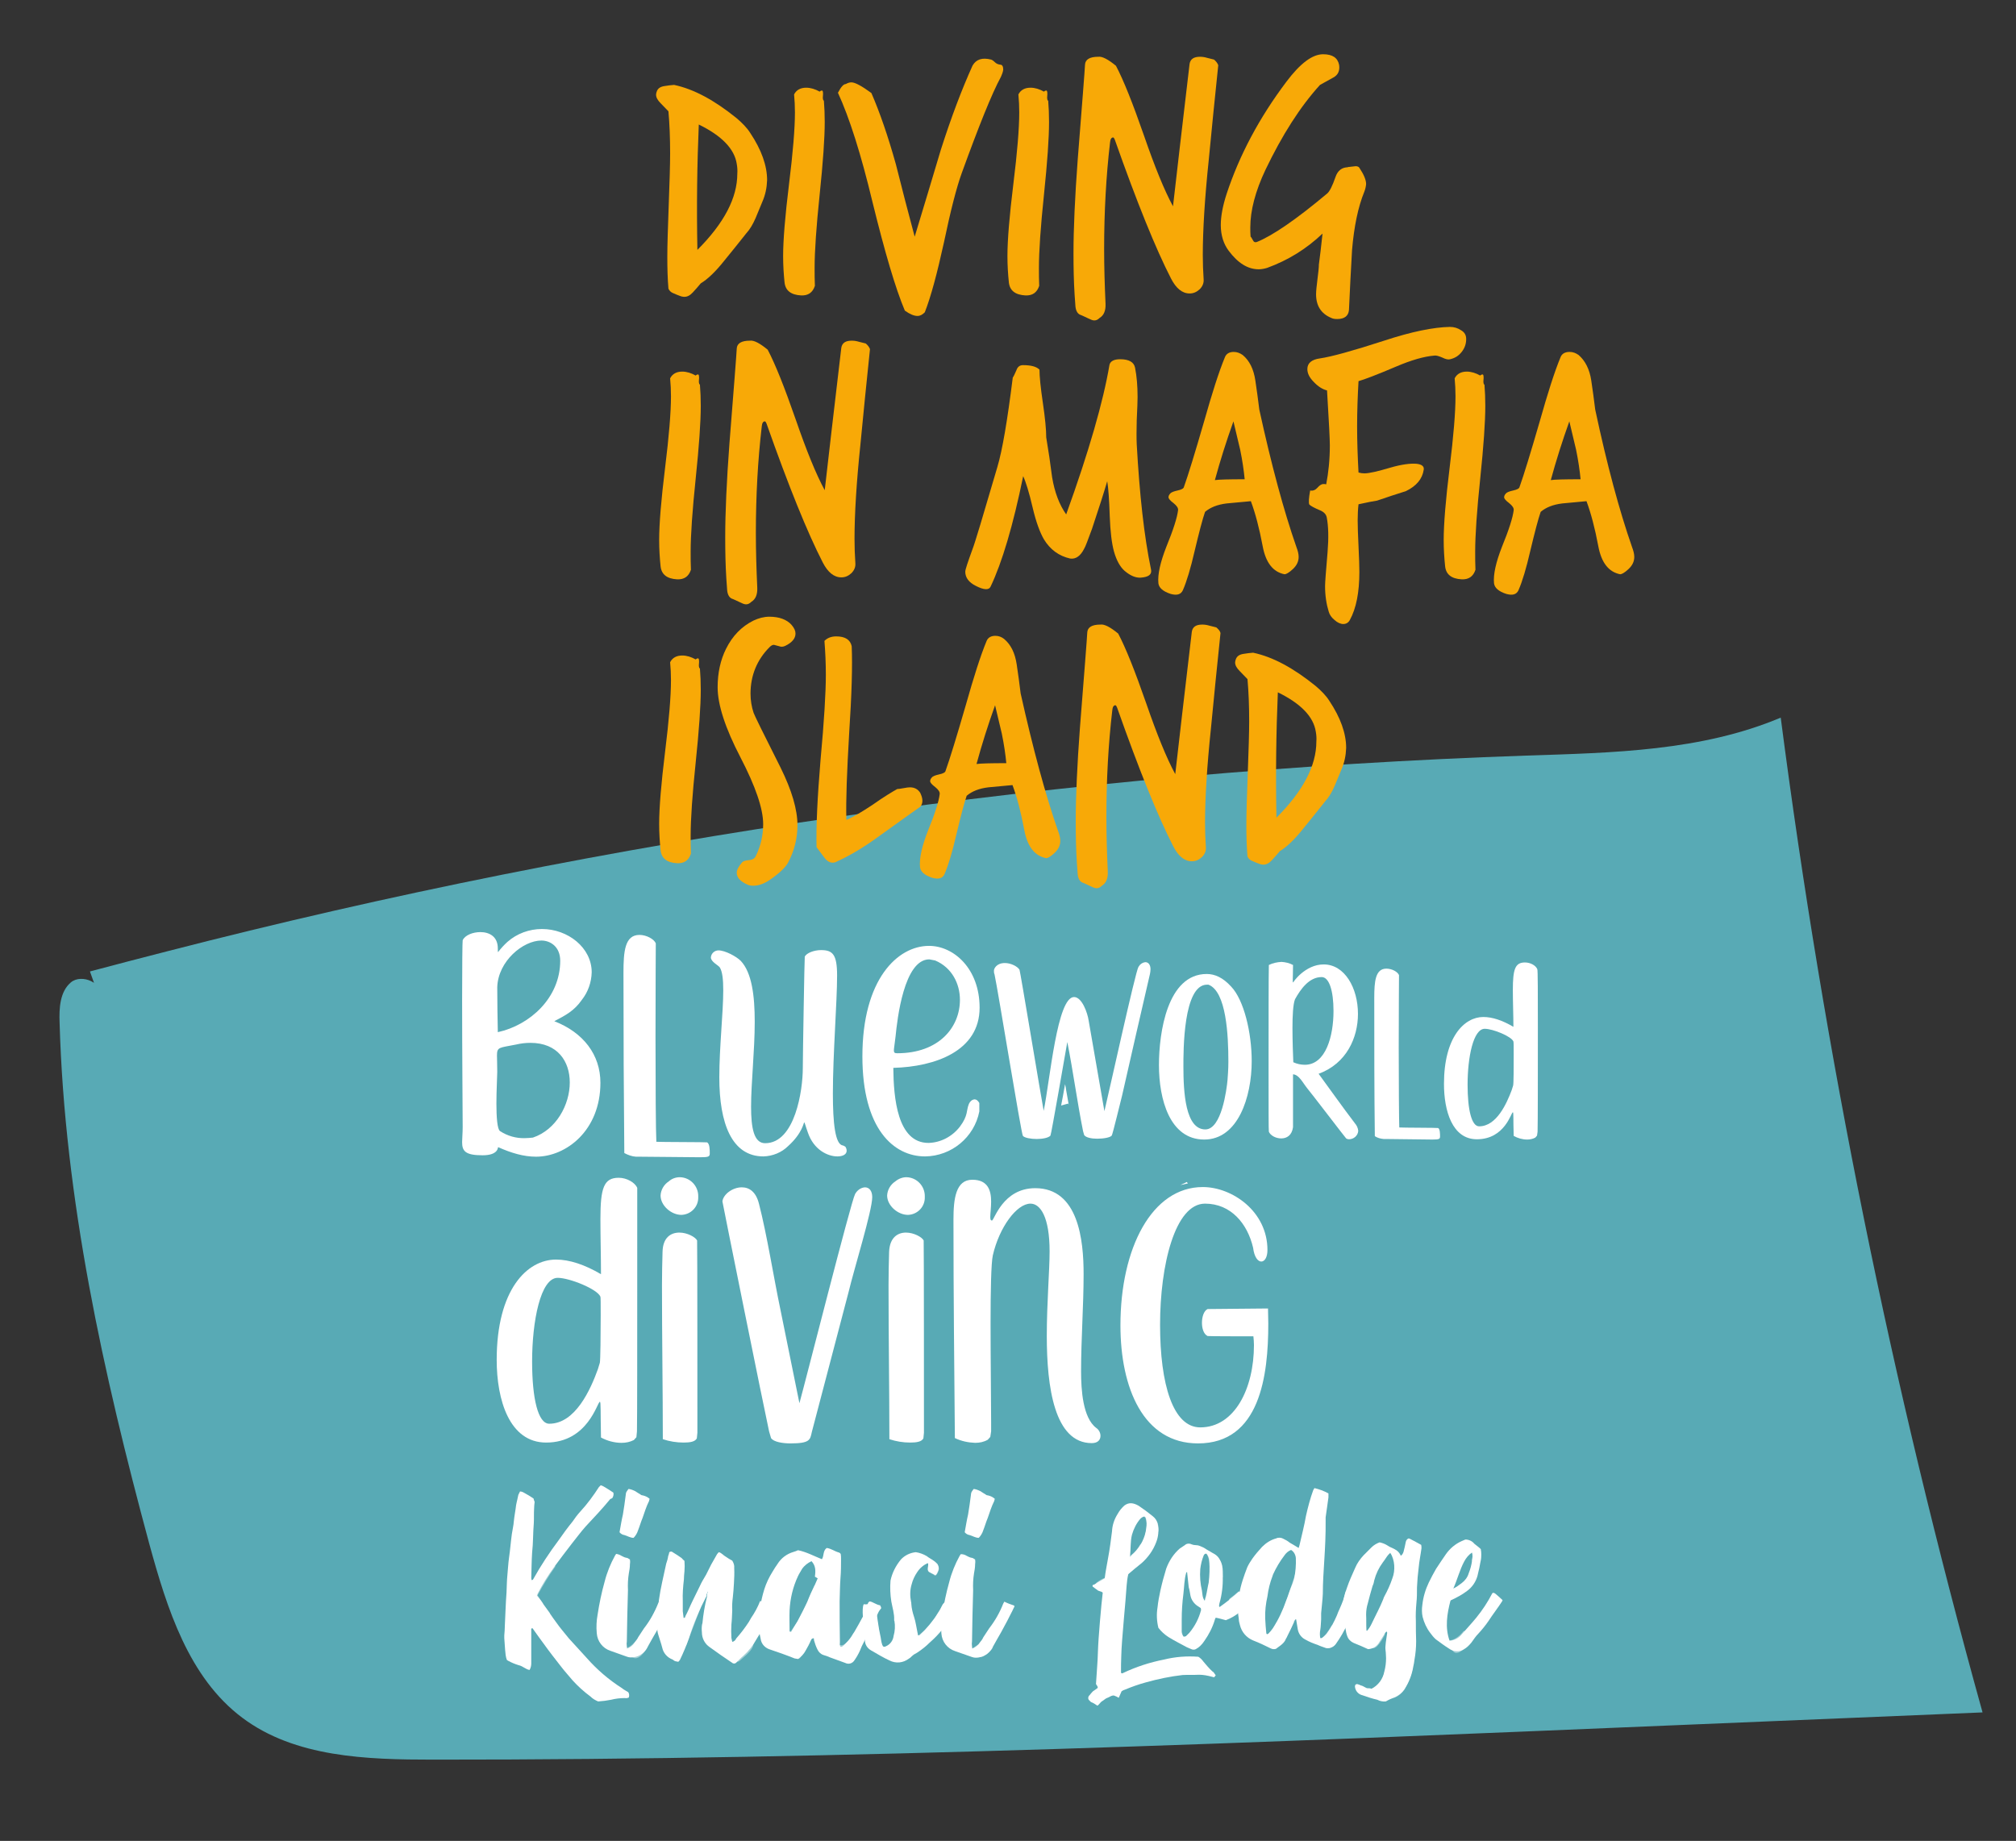 <svg xmlns="http://www.w3.org/2000/svg" xmlns:xlink="http://www.w3.org/1999/xlink" id="Capa_1" x="0px" y="0px" viewBox="0 0 717.2 654.9" style="enable-background:new 0 0 717.2 654.9;" xml:space="preserve"><rect x="0" y="0" width="717.2" height="654.9" fill="#333333" stroke="none"/> <style type="text/css"> .st0{fill:#58AAB5;} .st1{fill:#FFFFFF;} .st2{opacity:0.44;fill:#FFFFFF;enable-background:new ;} .st3{opacity:0.47;fill:#FFFFFF;enable-background:new ;} .st4{opacity:0.64;fill:#FFFFFF;enable-background:new ;} .st5{enable-background:new ;} .st6{fill:#F8A907;} </style> <path class="st0" d="M32,345.6c9.1-2.4,18.1-4.8,27.2-7.1c158.3-40.8,320.6-64.1,483.9-69.7c30.7-1,62.2-1.6,90.4-13.5 C649,374.8,673,493.1,705.3,609.2l-107.9,4.5c-147.7,6.2-295.5,12.4-443.4,12.3c-23.6,0-49-0.8-67.8-14.9 c-19.1-14.3-26.8-38.9-33.1-61.9c-16.4-60.7-30.1-122.6-31.9-185.4c-0.2-5.1,0.1-11,4-14.3s12,0.4,10,5.1"></path> <path class="st1" d="M213.6,385.2c0,17-12.2,26.3-22.9,26.3c-4.4,0-8.8-1.3-13.5-3.4c-0.1,0.1,0.1,2.9-5.5,2.9 c-6.2,0-7.3-1.5-7.3-4.7c0-1.3,0.2-3.2,0.2-5.3c0-3.8-0.2-27.2-0.2-45.2c0-11.7,0.1-21,0.2-21.3c0.8-1.8,3.6-2.9,6.3-2.9 c3.1,0,6.2,1.5,6.2,5.8c0,1,0,1.3,0.1,1.3c1-1.3,2.1-2.5,3.3-3.6c3.4-3,7.8-4.6,12.3-4.6c9.2,0,17.7,6.6,17.7,15.4 c-0.1,3.6-1.3,7-3.5,9.8c-2.7,3.9-5.8,5.5-9.8,7.6C207.5,367.3,213.6,375.2,213.6,385.2z M202.7,385.1c0-7.5-4.3-14.1-14-14.1 c-1.7,0-3.4,0.2-5.1,0.6c-6,1.2-6.8,0.8-6.8,3.9c0,1.3,0.1,3.1,0.1,5.8c0,1.7-0.3,6.6-0.3,11.3s0.3,9.2,1.3,9.8 c2.6,1.7,5.7,2.6,8.8,2.5c1,0,2-0.1,2.9-0.2C197.9,401.9,202.7,393,202.7,385.1L202.7,385.1z M177.1,367.2 c11.4-2.5,22.2-12.2,22.2-25.4c0-5-3.5-7.2-6.7-7.2c-6.5,0-15.4,7.3-15.7,16.6C176.9,356.2,177,362.2,177.1,367.2L177.1,367.2z"></path> <path class="st1" d="M252.5,410.3c0,1.2-0.4,1.4-3.5,1.4c-3.7,0-17.9-0.2-21.8-0.2h-1c-1.4-0.1-2.8-0.6-4.1-1.3 c-0.2-21.2-0.3-41.2-0.3-64.1c0-7.7,0.5-13.5,5.7-13.5c2.5,0,5.2,1.5,5.8,3c0,1-0.1,16.9-0.1,33.5s0.1,33.8,0.3,37.1 c1.6,0.1,17.9,0.1,18,0.2C252.5,406.8,252.5,409.1,252.5,410.3z"></path> <path class="st1" d="M300.7,407.9c0.3,0.4,0.5,0.9,0.5,1.5c0,1.3-1.4,2-3.3,2c-3.4,0-8.4-2.3-10.5-8.5c-0.9-2.5-1.1-3.6-1.3-3.6 s-0.6,3.8-5.7,8.4c-2.3,2.3-5.5,3.6-8.8,3.7c-11.3,0-15.7-11.8-15.7-28.1c0-10.8,1.4-23,1.4-31c0-3.8-0.3-6.6-1.2-8.1 c-0.5-0.8-3.2-2-3.2-3.6c0.1-1.4,1.3-2.5,2.7-2.5c2.4,0,6.4,2.2,7.9,3.7c4,4.2,5,12.5,5,21.7c0,10.3-1.3,21.7-1.3,30.2 c0,7.6,1,13,5,13c10.7,0,13.4-19,13.4-26.6c0-4.3,0.6-39.5,0.7-39.8c0.7-1.3,3.3-2.3,5.8-2.3c4.1,0,5.7,1.5,5.7,9 c0,9.6-1.5,28-1.5,42.1c0,10.3,0.8,18.2,3.6,18.4L300.7,407.9z"></path> <path class="st1" d="M346.7,391.1c0.6,0,1.2,0.4,1.7,1.3v3c-1.8,9.2-9.9,15.9-19.3,16c-11.2,0-22.3-9.8-22.3-35.6 c0-27.4,12.5-39.3,23.7-39.3c8.8,0,18,8.1,18,22c0,15.4-15.8,21-30.7,21.4c0.1,10.6,1.4,26.7,12.5,26.7c4.4-0.1,8.5-2.3,11.2-5.8 c3-4,2.2-5.7,3.2-8.1C345.1,391.8,345.8,391.2,346.7,391.1z M318,373.7c0,0.8,0.3,1,1.2,1c14.8,0,22.3-9.2,22.3-19 c0-5.8-2.9-11.5-8.8-14l-2.1-0.4c-9,0-11.4,21.3-12,27.4C318.3,371.4,318,373,318,373.7z"></path> <path class="st1" d="M407.5,342.3c1,0,1.8,0.9,1.8,2.5c0,0.6-0.1,1.2-0.2,1.7c-3.4,14.5-6.6,28.8-9.9,43.2c-0.4,1.5-3.4,14-3.7,14.3 c-0.6,0.7-2.9,1.1-5.2,1.1c-2,0-4-0.4-4.6-1.3l-0.4-1.4c-2.1-10.5-3.5-21.1-5.6-31.7c-0.6,3.3-5.7,32.9-6,33.3 c-0.7,0.8-2.8,1.2-4.9,1.2s-4.3-0.4-4.9-1.1s-8.8-51.5-10.1-57.5c-0.2-0.4-0.2-0.8-0.2-1.3c0-0.7,0.9-2.7,3.9-2.7 c2.1,0,4.5,1.2,5.2,2.4c0.2,0.2,7.7,45.5,8.6,50.2c2.3-11.4,4.8-40.5,10.8-40.5c2.8,0,4.8,5.6,5.2,8.4c1.9,10.7,3.7,21.5,5.6,32.2 c1.5-6.1,11-49.5,12.1-51.3C405.5,343.1,406.4,342.4,407.5,342.3z"></path> <path class="st1" d="M445.3,377.5c0,12.8-4.9,27.9-16.9,27.9c-12.3,0-16.1-14.4-16.1-26.5c0-11.6,3-32.4,17-32.4 c2.9,0,5.8,1.3,8.7,4.5C442.5,355.7,445.3,367.3,445.3,377.5z M437,377.7c0-9.3-0.7-25-7.1-27.4h-0.5c-8.5,0-8.4,23.7-8.4,29.1 c0,9.2,0.7,22.4,7.8,22.4c5.8,0,7.6-14.3,7.9-17.6C436.8,382.7,437,380.4,437,377.7L437,377.7z"></path> <path class="st1" d="M483.2,402.3c-0.1,1.7-1.6,3-3.3,3c-0.4,0-0.7-0.1-1-0.3c-0.1,0-12.7-16.5-13.9-17.9c-1.6-2-2.9-4.8-5-4.9V401 c-0.4,2.9-2.2,4-4.2,4s-3.9-1.1-4.4-2.4c-0.1-0.1-0.1-9.8-0.1-21.3c0-15.8,0-35,0.1-38c1.4-0.7,2.9-1,4.5-1.1 c1.4,0.1,2.8,0.4,4.1,1.1c0,2.7-0.1,4.4-0.1,5.3c0,0.7,0,0.9,0.2,0.9c-0.2,0,4.2-6.4,10.8-6.4c7.5,0,12.2,8.4,12.2,17.6 c0,8.5-4.1,17.7-14,21.3c4.4,6,8.4,11.7,12.9,17.6C482.7,400.4,483.1,401.3,483.2,402.3z M464.2,378.8c7.5,0,10.2-10.3,10.2-19.1 c0-7.4-1.6-12.1-4.2-12.1c-4.5,0-7.5,4.3-9.5,7.9c-0.7,1.8-0.9,5.9-0.9,10.2c0,4.8,0.2,9.7,0.3,12.2 C461.4,378.5,462.8,378.8,464.2,378.8L464.2,378.8z"></path> <path class="st1" d="M512.3,404.3c0,0.9-0.3,1.1-2.7,1.1c-2.9,0-13.8-0.2-16.7-0.2h-0.7c-1.1-0.1-2.2-0.4-3.1-1 c-0.2-16.3-0.2-31.7-0.2-49.2c0-5.9,0.4-10.4,4.3-10.4c2,0,4,1.1,4.5,2.3c0,0.7-0.1,13-0.1,25.7s0.1,25.9,0.2,28.5 c1.2,0.1,13.8,0.1,13.8,0.2C512.3,401.6,512.3,403.4,512.3,404.3z"></path> <path class="st1" d="M547.1,365.6c0,15.4,0,34.1-0.1,37l-0.2,1.4l-0.6,0.7c-0.9,0.5-1.9,0.7-2.9,0.7c-1.7,0-3.4-0.5-4.8-1.3 c-0.2-6.3,0-8.4-0.3-8.4c-0.6,0-2.8,9.6-12.8,9.6c-8.8,0-11.7-10.2-11.7-19.7c0-16.6,7.2-23.8,14-23.8c3.2,0,6.8,1.2,10.7,3.5 c0-4.1-0.2-8.8-0.2-13.1c0-7.4,0.8-9.8,4.3-9.8c2,0,3.9,1.1,4.4,2.4C547.1,344.8,547.1,354.3,547.1,365.6z M538.3,386.2 c0.2-0.6,0.2-6.8,0.2-11.2c0-2.5,0-4.3-0.1-4.5c-0.7-1.8-7.3-4.5-10.2-4.5c-4.1,0-6.1,10.2-6.1,19.9c0,8.8,1.4,14.8,4.1,14.8 c6.2,0,9.8-8.1,11.6-12.9L538.3,386.2z"></path> <path class="st1" d="M226.7,453.8c0,23,0,51-0.1,55.4l-0.2,2.1l-0.9,1c-1.4,0.7-2.8,1-4.4,1c-2.5,0-5.1-0.7-7.3-1.9 c-0.2-9.4,0-12.7-0.4-12.7c-0.9,0-4.2,14.5-19.1,14.5c-13.1,0-17.6-15.2-17.6-29.4c0-25,10.8-35.7,21.1-35.7c4.8,0,10.2,1.8,16,5.2 c0-6.1-0.2-13.1-0.2-19.6c0-11.1,1.2-14.7,6.5-14.7c2.9,0,5.8,1.7,6.6,3.6C226.7,422.8,226.7,437,226.7,453.8z M213.4,484.8 c0.2-0.9,0.3-10.2,0.3-16.8c0-3.7,0-6.5-0.1-6.7c-1.1-2.7-11-6.7-15.2-6.7c-6.1,0-9.1,15.4-9.1,29.8c0,13.1,2.1,22.1,6.1,22.1 c9.3,0,14.7-12.2,17.3-19.4L213.4,484.8z"></path> <path class="st1" d="M241.9,418.8c3.7,0.1,6.6,3.2,6.5,6.9c0,0.1,0,0.1,0,0.2c0.1,3.4-2.6,6.2-6,6.3c-3.6,0-7.4-3.3-7.4-6.9 c0.1-2,1.2-3.9,2.9-5C239,419.3,240.4,418.8,241.9,418.8z M241.7,438.5c2.8,0,5.7,1.6,6.3,2.8c0.1,0.3,0.1,62.6,0.1,68.4l-0.2,2 c-0.6,1.2-2.4,1.5-4.7,1.5c-2.5,0-5-0.4-7.4-1.2c0-17-0.3-36.4-0.3-54.8c0-4,0.1-8.1,0.2-11.8C235.8,440.2,238.7,438.5,241.7,438.5 L241.7,438.5z"></path> <path class="st1" d="M273.6,509.2c-1.6-7.2-16.6-81.5-16.6-81.8c0.3-2.5,3.6-5,6.9-5c2.6,0,5,1.5,6.1,5.8c2.9,11.3,5.2,26.1,7.7,38 l6.7,33c2.4-8.7,18.4-71.9,19.8-74.4c0.7-1.3,2-2.3,3.5-2.4c1.5,0,2.6,1.2,2.6,3.5c0,4.8-6.5,25.7-8.4,33.7l-13.1,49.9 c-0.6,2.7-0.6,4-7.6,4c-2.7,0-6-0.5-6.9-1.9L273.6,509.2z"></path> <path class="st1" d="M322.5,418.8c3.7,0.1,6.6,3.2,6.5,6.9c0,0.1,0,0.1,0,0.2c0.1,3.4-2.6,6.2-6,6.3c-3.6,0-7.4-3.3-7.4-6.9 c0.1-2,1.2-3.9,2.9-5C319.7,419.3,321.1,418.8,322.5,418.8z M322.3,438.5c2.8,0,5.7,1.6,6.3,2.8c0.1,0.3,0.1,62.6,0.1,68.4l-0.2,2 c-0.6,1.2-2.4,1.5-4.7,1.5c-2.5,0-5-0.4-7.4-1.2c0-17-0.3-36.4-0.3-54.8c0-4,0.1-8.1,0.2-11.8C316.5,440.2,319.4,438.5,322.3,438.5 L322.3,438.5z"></path> <path class="st1" d="M391.5,510.8c0,1.4-0.9,2.6-3.1,2.6c-13.3,0-16-20-16-38.1c0-11.8,1-23.4,1-30.1c0-12.3-3.3-17-6.8-17 c-4.9,0-11.1,8.4-13.4,18.4c-0.6,2.7-0.8,12.7-0.8,24.1c0,13,0.2,27.6,0.2,35.3v3.2l-0.3,2l-0.9,1c-1.4,0.8-2.9,1.1-4.5,1.1 c-2.5-0.1-4.9-0.6-7.2-1.7c-0.2-25.5-0.5-49.6-0.5-77.7c0-7.4,0.8-14.2,6.7-14.2c5.7,0,6.7,4,6.7,7.8c0,2.1-0.3,4.2-0.3,5.4 c0,0.9,0.1,1.3,0.6,1.3c0.8,0,3.8-11.5,15.4-11.5c15.4,0,17.2,18.6,17.2,30.5c0,11.5-0.9,23-0.9,34.7c0,6.5,0.6,16.5,5.4,20.1 C390.9,508.6,391.5,509.7,391.5,510.8z"></path> <path class="st1" d="M451.1,465.5c0,1.7,0.1,3.5,0.1,5.4c0,18.4-2.9,42.6-25,42.6c-19.5,0-27.6-19.8-27.6-42 c0-27.5,11.2-49.2,29.3-49.2c10.4,0,23,8.6,23,22.4c0,2.6-1,4.1-2.2,4.1s-2.5-1.6-2.9-4.9c-2-8.6-7.9-15.7-17.1-15.7 c-10.7,0-16,21.9-16,43.1s4.6,36.5,14.3,36.5c12.2,0,19.1-13.8,19.1-29.3c0-1-0.1-2.1-0.2-3.1c-1.5,0-16.1,0-16.3-0.1 c-1.4-0.7-2-2.7-2-4.7s0.6-4.2,2-4.9L451.1,465.5L451.1,465.5z"></path> <path class="st1" d="M481.6,584.5c-1.1-0.5-1.9-1.3-2.3-2.4c-0.3-0.8-0.5-1.7-0.6-2.5c-0.4-1.8-0.7-3.7-0.7-5.6c0-0.2,0.1-0.4,0-0.6 c-0.6-3,0.2-5.9,1.2-8.6c0.8-2.4,1.9-4.7,2.9-7c0.7-1.7,1.8-3.2,3-4.5l2.8-2.8c0.8-0.8,1.8-1.4,2.9-1.8c0.9,0.2,1.8,0.5,2.6,1 c0.3,0.2,0.7,0.4,1,0.6c1.6,0.7,3.2,1.4,3.9,3.2c0.5-0.3,0.8-0.8,1-1.4c0.3-1.2,0.6-2.3,0.8-3.5c0.1-0.6,0.5-1.1,1-1.3 c0.2,0,0.4,0.1,0.6,0.2c1.4,0.7,2.6,1.4,3.9,2.1c0.1,0.4,0.1,0.8,0.1,1.2c-0.3,2.3-0.8,4.6-1,6.9c-0.3,2.3-0.5,4.7-0.6,7 c0,1.9,0,3.7-0.2,5.5c-0.2,2.2-0.3,4.3-0.2,6.5c0,2.4,0,4.8,0.1,7.2c0,2.2-0.2,4.4-0.6,6.6c-0.1,0.7-0.2,1.6-0.4,2.3 c-0.5,2.9-1.5,5.7-3.2,8.2c-0.7,1.1-1.8,2-3,2.6c-1.2,0.5-2.4,1-3.6,1.7c-1,0.1-2.1-0.1-3-0.6c-1.8-0.4-3.6-1-5.3-1.6 c-1.3-0.3-2.3-1.3-2.6-2.6c-0.1-0.3-0.1-0.7,0-1c0.2-0.3,0.6-0.5,1-0.3c0.3,0.1,0.7,0.2,1,0.4c0.5,0.1,0.9,0.3,1.4,0.6 c0.3,0.1,0.6,0.4,1,0.4c0.5,0,1,0,1.4,0.2c2.4-1.2,4.1-3.5,4.6-6.2c0.4-1.5,0.6-3.1,0.6-4.7c0-0.7-0.1-1.4-0.1-2 c-0.1-0.8-0.2-1.6-0.1-2.4c0.1-1.6,0.4-3,0.6-4.6c0-0.1-0.1-0.2-0.1-0.4c-0.3-0.1-0.4,0.2-0.6,0.4c-0.7,1.2-1.4,2.2-2.1,3.3 c-0.8,1.5-2.3,2.4-4,2.5C485.2,586,483.4,585.2,481.6,584.5z M493.3,553.9c-0.4,0.6-0.8,1.2-1.4,2c-1.4,1.9-2.4,4-3,6.3 c-0.1,0.7-0.3,1.4-0.6,2c-0.6,2.1-1.2,4.1-1.7,6.2c-0.4,1.3-0.6,2.6-0.6,4c0.1,1.7,0,3.5,0.1,5.2c0,0.2-0.1,0.6,0.3,0.6 c0.6-0.8,1.2-1.7,1.6-2.6c1.4-3,2.9-5.7,4.1-8.7c0.1-0.3,0.2-0.7,0.4-1c1.1-2,2.1-4.2,2.8-6.3c0.6-1.5,0.8-3.1,0.7-4.7 c-0.1-1.6-0.6-3.2-1.4-4.5C494.2,552.8,493.7,553.3,493.3,553.9L493.3,553.9z"></path> <path class="st1" d="M343.9,553.5c0.6,0.3,1.1,0.6,1.8,0.7c0.4,0,0.8,0.4,1.2,0.6c0.1,0.6,0.1,1.1,0,1.7c0,1.1-0.2,2.2-0.4,3.3 c-0.3,1.9-0.4,3.9-0.3,5.9c-0.2,6.1-0.3,12.2-0.4,18.2c-0.1,0.6-0.1,1.2,0,1.8c0,0.3,0.1,0.6,0.1,0.8c1.1-0.4,2.1-1.2,2.7-2.2 c0.5-0.6,0.9-1.1,1.2-1.8c0.7-1,1.4-2.2,2.1-3.2c2.1-2.7,3.8-5.7,5-8.8c0.1-0.2,0.2-0.4,0.4-0.7c1.2,0.6,2.3,1,3.5,1.4 c0.2,0.3,0,0.6-0.1,0.7c-0.6,1.4-1.7,3.3-2.4,4.8c-0.6,1.2-1.4,2.5-2.1,3.9c-1,1.8-2.1,3.6-3,5.3c-0.9,1.9-2.6,3.3-4.8,3.7 c-0.9,0.2-1.8,0.2-2.6-0.1c-2-0.7-4-1.4-6-2.1c-2.8-0.9-4.7-3.4-4.9-6.3c-0.2-2.2-0.1-4.4,0.3-6.6c0.6-3.9,1.4-7.8,2.5-11.7 c0.8-3.2,2.1-6.4,3.7-9.3c0.1-0.2,0.3-0.4,0.4-0.6C342.6,552.9,343.3,553.1,343.9,553.5z M353.7,534c-1,2-1.6,4-2.3,6 c-0.6,1.4-1,2.9-1.6,4.4c-0.3,1-0.9,2-1.6,2.7c-1.2,0-2.2-0.7-3.3-1c-0.7-0.1-1.3-0.5-1.7-1c0.4-2.1,0.7-4.2,1.2-6.3 c0.4-2.3,0.7-4.6,1-6.9c0.1-1,0.1-1,1-2.2c0.8,0.1,1.6,0.4,2.4,0.8c0.6,0.4,1.2,0.8,1.9,1.2c0.2,0.2,0.5,0.3,0.8,0.3 c0.9,0.2,1.7,0.6,2.4,1.2C353.8,533.4,353.8,533.8,353.7,534z"></path> <path class="st1" d="M221.1,553.5c0.6,0.3,1.1,0.6,1.8,0.7c0.4,0,0.8,0.4,1.2,0.6c0.1,0.6,0.1,1.1,0,1.7c0,1.1-0.2,2.2-0.4,3.3 c-0.3,1.9-0.4,3.9-0.3,5.9c-0.2,6.1-0.3,12.2-0.4,18.2c-0.1,0.6-0.1,1.2,0,1.8c0,0.3,0.1,0.6,0.1,0.8c1.1-0.4,2.1-1.2,2.7-2.2 c0.5-0.6,0.9-1.1,1.2-1.8c0.7-1,1.4-2.2,2.1-3.2c2.1-2.7,3.8-5.7,5-8.8c0.1-0.2,0.2-0.4,0.4-0.7c1.2,0.6,2.3,1,3.5,1.4 c0.2,0.3,0,0.6-0.1,0.7c-0.6,1.4-1.7,3.3-2.4,4.8c-0.6,1.2-1.4,2.5-2.1,3.9c-1,1.8-2.1,3.6-3,5.3c-0.7,1.5-2,2.7-3.5,3.3 c-0.4,0.1-0.8,0.3-1.2,0.3c-0.9,0.2-1.8,0.2-2.6-0.1c-2-0.7-4-1.4-5.9-2.1c-2.8-0.9-4.7-3.4-4.9-6.3c-0.2-2.2-0.1-4.4,0.3-6.6 c0.6-3.9,1.4-7.8,2.5-11.7c0.8-3.2,2.1-6.4,3.7-9.3c0.1-0.2,0.3-0.4,0.4-0.6C219.8,552.9,220.5,553.1,221.1,553.5z M230.9,534 c-1,2-1.6,4-2.3,6c-0.6,1.4-1,2.9-1.6,4.4c-0.3,1-0.9,2-1.6,2.7c-1.2,0-2.2-0.7-3.3-1c-0.7-0.1-1.3-0.5-1.7-1 c0.4-2.1,0.7-4.2,1.2-6.3c0.4-2.3,0.7-4.6,1-6.9c0.1-1,0.1-1,1-2.2c0.8,0.1,1.6,0.4,2.4,0.8c0.6,0.4,1.2,0.8,1.9,1.2 c0.2,0.2,0.5,0.3,0.8,0.3c0.9,0.2,1.7,0.6,2.4,1.2C231,533.4,231,533.8,230.9,534z"></path> <path class="st2" d="M345.8,586.5c0,0-0.6,4.2,3.9,2.8c0,0,3.5-2.4,3.5-3.3s-5.3-0.9-5.3-0.9L345.8,586.5z"></path> <path class="st3" d="M487.9,600.9c1.4,2.5,7.3,6.3,11.8,0.1c7.5-14.8-1.9-6.7-7.1-6.3C492.6,594.7,491.7,599.8,487.9,600.9z"></path> <path class="st2" d="M222.9,586.2c0,0,2.1,7.9,6.9,0.7c2.9-4.4-1.8-5.5-3.2-3.7C224.3,586.2,222.9,586.2,222.9,586.2z"></path> <path class="st1" d="M193.4,570.9c1.6,2.1,3,4.3,4.5,6.3c1.4,2,2.9,3.7,4.5,5.7c2.1,2.3,4.2,4.6,6.3,6.9c3.7,4.2,7.9,7.8,12.6,10.8 c0.7,0.6,1.6,1,2.2,1.4c0.4,0.6,0.4,1.3,0.2,1.9c-0.4,0.2-0.9,0.3-1.4,0.2c-1.7,0-3.3,0.2-4.9,0.6c-1.5,0.3-3,0.5-4.6,0.6 c-1-0.4-2-1-2.8-1.8c-2.3-1.7-4.4-3.6-6.3-5.7c-1.4-1.7-2.8-3.2-4.1-4.9c-2.2-2.8-4.3-5.5-6.3-8.3c-1.2-1.6-2.4-3.3-3.6-5 c-0.1-0.2-0.2-0.3-0.4-0.4c-0.3,0.2-0.4,0.5-0.3,0.8v11.8c0,0.8-0.2,1.6-0.6,2.3c-1.4-0.2-2.4-1.4-3.9-1.7c-1.3-0.4-2.5-0.9-3.6-1.5 c-0.2-0.1-0.4-0.2-0.6-0.4c-0.4-1.1-0.5-2.3-0.6-3.5c-0.1-1.4-0.2-2.8-0.3-4.2v-1c0.1-1.2,0.2-2.3,0.2-3.5c0.2-3.9,0.3-7.9,0.6-11.8 c0.1-2.1,0.1-4.1,0.3-6.1s0.3-4.2,0.6-6.3c0.4-2.7,0.6-5.5,1-8.4c0.2-1.4,0.6-3,0.7-4.5c0.2-2,0.6-3.9,0.8-5.7 c0.2-1.2,0.6-2.5,0.8-3.7c0.2-0.4,0.4-0.8,0.6-1.2c0.5,0,1,0.2,1.5,0.5c1.1,0.6,2.3,1.3,3.3,2c0.1,0.4,0.2,0.8,0.4,1.2 c-0.1,0.9-0.2,1.7-0.2,2.6c-0.1,1.7,0,3.3-0.1,5c-0.3,3.5-0.2,7-0.6,10.5c-0.2,3-0.2,6-0.3,9c0,0.2,0.1,0.6,0.1,0.7 c0.3,0.1,0.5-0.1,0.6-0.3c0,0,0,0,0,0c2.7-4.8,5.7-9.4,9-13.8c1.6-2.3,3.2-4.5,5-6.7c0.8-1.2,1.7-2.4,2.7-3.5 c2.5-2.7,4.7-5.7,6.7-8.8c0.2-0.2,0.4-0.3,0.6-0.6c0.3,0.1,0.7,0.2,1,0.4c1.2,0.7,2.3,1.4,3.5,2.2c0.2,0.7,0,1.4-0.4,2 c-0.2,0.1-0.5,0.2-0.7,0.3c-2.7,3.3-5.7,6.5-8.7,9.7c-1.8,2-3.3,4.1-5,6.2c-2.1,2.7-4.2,5.5-6.2,8.2c-2.2,3-4.2,6.2-5.9,9.5 c-0.1,0.2-0.2,0.6-0.3,0.7C192.1,568.9,192.8,569.8,193.4,570.9z"></path> <path class="st1" d="M251.4,567.7c-2.5,4.8-4.7,9.9-6.3,15.1c-0.9,2.6-2,5.2-3.2,7.7c-0.1,0.2-0.3,0.4-0.6,0.7 c-0.3-0.1-0.6-0.1-1-0.2s-0.7-0.4-1-0.6c-1.9-0.7-3.3-2.3-3.7-4.2c-0.4-1.6-1-3.2-1.4-4.6c-0.3-0.9-0.4-1.8-0.4-2.8 c0-3.2,0.3-6.3,0.6-9.5c0.6-4.4,1.7-8.7,2.6-13c0.3-0.9,0.6-1.8,0.7-2.7c0.2-0.4,0.3-0.9,0.4-1.4c0.4-0.3,0.9-0.3,1.2,0 c1.2,0.7,2.2,1.4,3.2,2.1c0.3,0.3,0.6,0.7,1,1c0.1,1.2,0.1,2.5,0,3.7c-0.1,1-0.2,2-0.2,2.9c-0.3,2.5-0.5,5.1-0.4,7.7v3.6 c0.1,0.8,0.2,1.6,0.3,2.4c0.6,0,0.6-0.4,0.6-0.6c1-1.8,1.7-3.7,2.6-5.5s1.7-3.5,2.6-5.3c0.6-1.4,1.4-2.6,2.2-4 c0.6-1.2,1.2-2.4,1.8-3.6c0.7-1.2,1.4-2.5,2.1-3.7c0.1-0.2,0.4-0.4,0.6-0.7c1,0.2,1.7,1.2,2.5,1.6c0.7,0.5,1.5,1,2.3,1.4 c0.5,0.8,0.8,1.7,0.7,2.6c0.1,1.9,0,3.7-0.1,5.5c-0.1,1.7-0.2,3.3-0.4,5c-0.2,1.5-0.3,3.1-0.2,4.6c-0.1,1.7-0.1,3.3-0.3,5 c-0.1,1.6-0.1,3.2,0,4.8c0.1,0.5,0.2,0.9,0.3,1.4c0.6-0.1,1.2-0.6,1.4-1.2c1.7-1.9,3.2-3.9,4.5-5.9l0.8-1.4c1.3-1.9,2.4-3.9,3.2-6 c0.6,0,1.2,0.3,1.6,0.8c0.7,0.7,1.6,1.3,2.5,1.7c0,0.3,0.1,0.5,0.2,0.7c-1,2-2,4-3,6c-0.6,1.2-1.9,3.2-2.6,4.4 c-1.2,2.2-2.8,4.2-4.7,5.9c-1,0.8-1.8,1.8-2.6,2.5c-0.4,0.3-1,0.3-1.4-0.1c-2.7-1.8-5.3-3.6-7.9-5.5c-1.8-1.2-2.8-3.2-2.8-5.3 c-0.1-1-0.1-2,0.1-3c0.1-0.1,0.1-0.2,0.1-0.3c0.3-3.1,0.8-6.2,1.6-9.3c0.1-0.4,0.1-0.9,0.1-1.3c0.3-0.1,0.3-0.3,0.1-0.7 c0,0.3,0,0.5-0.1,0.7C251.6,566.7,251.3,567.2,251.4,567.7z"></path> <path class="st1" d="M288.5,583.5c-0.6,1.2-1.2,2.5-1.9,3.7c-0.6,1.2-1.6,2.2-2.7,3c-0.4-0.1-0.8-0.1-1.2-0.2 c-3-1.2-6.1-2.3-9.1-3.3c-1.6-0.6-2.8-2-3-3.7c-0.3-1.2-0.5-2.4-0.6-3.6c-0.2-4.7,0.5-9.5,1.9-14c0.7-2.2,1.7-4.3,2.9-6.2 c0.6-1,1.2-2,1.8-2.8c1.3-2.1,3.3-3.6,5.7-4.3c0.6-0.2,1-0.3,1.6-0.6c3,0.6,5.7,2.1,8.5,3.2c0.8-1.2,0.3-3,1.7-4 c1.6,0.2,2.8,1.2,4.3,1.6c0.3,0.1,0.6,0.3,0.7,0.6c0.1,0.6,0.1,1.1,0.1,1.7c0,2.2,0,4.5-0.2,6.8c-0.2,2.7-0.2,5.5-0.3,8.2 c0,4.8,0,9.6,0.1,14.6c0,0.6-0.2,1.2,0.3,1.7c0.6,0,0.8-0.4,1.2-0.7c0.7-0.7,1.4-1.4,2-2.2c0.6-0.7,1-1.6,1.6-2.4 c1-1.7,1.9-3.3,2.8-5c1-1.5,1.7-3.2,2-4.9c0-0.4,0.3-0.8,0.7-1c1.2,0.2,2.3,1.2,3.7,1.4c0.2,0.3,0.3,0.6,0.4,1 c-0.5,0.6-0.9,1.2-1.2,1.9c-0.3,0.6-0.6,1.3-0.8,2c-1.4,2.8-3.5,6.8-4.9,9.6c-0.4,1-0.8,2-1.4,3c-0.4,0.7-0.8,1.4-1.2,2 c-0.7,1.2-2.1,1.6-3.3,1c-1.8-0.6-3.7-1.4-5.5-2c-0.7-0.3-1.4-0.6-2.2-0.8c-1-0.3-1.8-1.1-2.2-2c-0.5-1-0.9-2.1-1.2-3.2 c0-0.3-0.1-0.6-0.1-0.8C288.7,582.9,288.7,583.2,288.5,583.5z M285.3,558.2c-0.4,0.8-1,1.6-1.4,2.5c-1.8,3.8-2.8,8-3,12.2 c-0.1,2.4,0,4.8,0,7.2c0,0.3,0.1,0.6,0.6,0.4c0.6-1.2,1.4-2.4,2.2-3.7c1.2-2.3,2.4-4.6,3.5-6.9c0.8-2.1,1.7-4.1,2.7-6.1 c0.3-0.7,0.6-1.4,1-2.3c-0.3-0.2-0.7-0.4-1-0.6c0.3-2.1,0.3-3.9-1.2-5.5C287.4,556,286.2,556.9,285.3,558.2z"></path> <path class="st1" d="M308.9,570.6c0.9,0.6,1.8,1.2,2.8,1.7c0.1,1.4,1,7.7,1.4,9.2s0.3,2.9,1,4.2c0.3,0.2,0.7,0.2,1,0 c1.5-0.6,2.6-2,2.8-3.7c0.5-1.7,0.6-3.6,0.3-5.3c-0.1-0.1-0.1-0.2-0.1-0.4c0.1-2.2-0.6-4.3-1-6.5c-0.4-2.5-0.5-5-0.3-7.5 c0.6-2.8,1.9-5.3,3.7-7.5c1.4-1.5,3.3-2.4,5.3-2.6c1.4,0.2,2.7,0.7,3.9,1.4c0.7,0.6,1.6,1,2.4,1.6c0.5,0.3,1,0.8,1.4,1.2 c0.4,0.7,0.6,1.5,0.3,2.3c-0.3,0.6-0.4,1.2-1,1.7c-0.7-0.4-1.6-0.8-2.3-1.2c-0.1-0.1-0.2-0.3-0.3-0.4c-0.3-0.6,0-1.4,0-2 c0-0.2,0.1-0.6-0.2-0.7c-1.5,0.7-2.8,1.8-3.7,3.2c-0.9,1.3-1.6,2.8-2,4.4c-0.6,2-0.6,4.1-0.2,6.1c0.1,0.3,0.1,0.5,0.1,0.8 c0.1,1.6,0.5,3.2,1,4.7c0.6,1.8,0.8,3.7,1.2,5.5c0.1,0.3,0.1,0.6,0.2,1c0.2,0,0.6,0,0.6-0.1c2.5-2.4,4.7-5,6.5-7.9 c0.6-0.8,1-1.6,1.4-2.5c0.3-0.7,0.8-1.2,1.4-1.6c0.5,0.3,1,0.6,1.4,1c0.6,0.3,0.8,0.6,1.4,1c0.4,0.3,1.2,0.3,1.4,1.2 c-1.6,2-3.6,4.6-5.3,6.6c-1.4,1.8-3,3.4-4.7,4.9c-1.3,1.3-2.8,2.5-4.4,3.5c-0.7,0.4-1.4,0.8-2,1.4c-0.3,0.3-0.6,0.6-1,0.8 c-2,1.5-4.6,1.8-6.9,0.6c-2.2-1-4.3-2.3-6.4-3.5c-1.5-0.8-2.4-2.3-2.3-3.9c0-1.2-0.3-2.5-0.3-3.7c-0.1-1.4-1-7.5-0.1-8.9 C307.8,570.8,308.3,570.8,308.9,570.6z"></path> <path class="st1" d="M400.8,564.1c-0.3,5.3-1.8,19.5-1.9,24.9c-0.1,2-0.1,4.1-0.1,6.1c0.3,0.3,0.6,0.2,0.7,0.1 c4.6-2.2,9.5-3.8,14.6-4.8c4-1,8.1-1.3,12.2-1c0.7,0.4,1.3,1,1.8,1.7c1,1.2,2,2.4,3.2,3.5c0.6,0.3,0.7,0.8,1.2,1.4 c-0.3,0.3-0.4,0.6-0.6,0.7c-0.3-0.1-0.5-0.1-0.8-0.2c-1.5-0.4-3-0.7-4.5-0.7c-2,0.1-4.1,0-5.9,0.1c-4.4,0.5-8.7,1.4-13,2.6 c-2.6,0.7-5.1,1.6-7.5,2.6c-0.4,0.1-0.8,0.3-1.2,0.6c-0.3,0.7-0.6,1.4-1,2.3c-0.5-0.3-1.1-0.6-1.7-0.8c-1-0.1-1.6,0.6-2.3,0.8 s-1.2,0.8-1.9,1.2s-1,1.2-1.7,1.6c-0.7-0.5-1.5-1-2.3-1.3l-0.8-0.8c-0.3-0.5-0.2-1.2,0.3-1.6c0.4-0.5,0.8-1,1.2-1.4 c0.6-0.4,1.2-0.8,1.7-1.2c0.1-0.6-0.3-0.8-0.6-1.4c0.2-3.7,0.6-7.7,0.7-11.8s1.2-16.8,1.7-20.7c-0.6-0.6-1.4-0.4-2-1 c-0.6-0.4-1.1-0.8-1.6-1.2c-0.1-0.2,0-0.5,0.2-0.6c0.1,0,0.1,0,0.2,0c1.2-0.7,2.6-1.6,3.9-2.3c0.3-2.5,0.8-4.8,1.2-7.2 c0.6-3.2,1-6.3,1.4-9.5c0.1-2.2,0.8-4.3,2-6.2c0.6-1.1,1.4-2.1,2.4-3c1.6-1.2,3.2-1,5.1,0.1c1.8,1.2,3.4,2.4,5,3.7 c0.9,0.7,1.6,1.8,1.8,3c0.4,2.1,0.2,4.3-0.6,6.3c-1.1,2.9-2.9,5.4-5.2,7.4c-1.6,1.2-3,2.4-4.7,3.9 C401.1,561.2,400.9,562.7,400.8,564.1z M403.4,552.5c2.4-2.4,4-5.5,4.4-8.9c0.2-1.1,0.2-2.2-0.1-3.3c0-0.4-0.3-0.7-0.6-0.8 c-0.5,0.1-1,0.4-1.4,0.8c-1.4,1.6-2.4,3.6-3,5.7c-0.6,2.4-0.4,4.9-0.7,7.9C402.7,553.1,403.1,552.7,403.4,552.5z"></path> <path class="st1" d="M432.5,575.5c-0.2,0.3-0.3,0.6-0.4,1c-0.8,2.6-2.1,5.1-3.7,7.3c-0.8,1.2-1.8,2.2-3,2.9 c-0.6,0.3-1.2,0.2-1.8-0.1c-0.5-0.2-1-0.4-1.4-0.6c-2.2-1.2-4.4-2.3-6.5-3.6c-1.4-0.9-2.6-2-3.6-3.3c-0.6-2.4-0.7-4.9-0.3-7.3 c0.2-2,0.6-4,1-5.9c0.6-2.7,1.3-5.3,2.1-7.9c1-2.7,2.6-5.2,4.8-7.1c0.6-0.4,1.2-0.8,1.8-1.2c0.6-0.6,1.6-0.7,2.4-0.3 c0.5,0.2,1,0.3,1.6,0.3c0.5,0,0.9,0.1,1.4,0.3c0.8,0.3,1.6,0.7,2.3,1.2c1,0.6,2,1.2,2.9,1.7c0.8,0.5,1.4,1.1,1.8,1.9 c0.8,1.3,1.1,2.7,1,4.2c0,0.6,0,1.3,0.1,1.9c0.1,3.2-0.3,6.5-1.2,9.6c-0.1,0.3-0.1,0.7-0.1,1l0.2,0.2c2.4-1.7,4.7-3.5,6.9-5.5 c0.3,0.1,0.7,0.1,1,0.3c1,0.6,2,1.4,2.9,2.1c0.1,0,0.1,0.2,0.2,0.3c-2,3.5-5.1,6.1-8.8,7.5C434.9,576.1,433.7,575.7,432.5,575.5z M426.3,571.5c-1.4-0.8-2.5-2.3-2.8-3.9c-0.2-1-0.3-2-0.6-2.9c-0.2-1.8-0.4-3.6-0.6-5.5l-0.3,0.3c-0.7,2.4-0.7,5-1,7.5 c-0.4,3.1-0.6,6.1-0.6,9.2v4.2c0,0.7,0.3,1.4,0.7,1.9c0.3,0,0.5-0.1,0.8-0.2c0.4-0.4,0.8-0.8,1.2-1.2c2-2.4,3.4-5.1,4.2-8.2 c-0.1-0.2-0.1-0.4-0.1-0.6C426.9,571.9,426.6,571.7,426.3,571.5L426.3,571.5z M429,567.9c0.4-1.6,0.6-3.2,1-4.9 c0.3-2.6,0.4-5.1,0.2-7.7c0-1-0.4-1.9-1-2.6c-0.6,0-0.8,0.3-1,0.7c-0.6,1.5-1,3.1-1.2,4.8c-0.2,2.6,0,5.2,0.6,7.7 c0.2,1.2,0.1,2.4,1,3.6C428.7,568.9,428.8,568.4,429,567.9L429,567.9z"></path> <path class="st1" d="M472.6,531.3v1.4c-0.3,2.4-0.7,4.8-1,7.1v1c0.1,10.5-1,18.2-1,26.2c-0.1,2.3-0.4,4.5-0.6,6.9v2.2 c-0.1,1.2-0.1,2.5-0.3,3.7c-0.2,1-0.2,2,0,3c0.2,0,0.6,0,0.6-0.1c0.6-0.4,1.1-0.9,1.6-1.4c1.5-2,2.7-4.3,3.7-6.6 c0.3-0.8,0.6-1.6,1-2.4c0.9-2,1.7-4.1,2.2-6.2c0.3,0.1,0.7,0.1,1,0.2c0.9,0.5,1.8,0.9,2.8,1.2c0.2,0,0.3,0.3,0.6,0.6 c-0.2,0.6-0.4,1.4-0.6,1.9c-1.2,2.5-2.3,5-3.2,7.7c-1.2,2.5-2.6,5-4.2,7.2c-0.5,0.7-1.3,1.2-2.2,1.4c-0.5,0.1-1.1,0.1-1.6-0.1 c-0.8-0.3-1.8-0.6-2.6-1c-1.5-0.5-3-1.1-4.4-1.9c-1.4-0.7-2.4-2-2.7-3.6c-0.2-1.2-0.4-2.4-0.6-3.6c-0.4-0.1-0.3,0.2-0.6,0.4 s-0.1,0.3-0.2,0.6c-0.7,1.6-1.4,3.2-2.3,4.9c-0.2,0.6-0.6,1-0.8,1.6c-0.8,1.4-2.2,2.1-3.3,3c-0.7,0.2-1.3,0.1-1.9-0.2 c-2-1-4.1-2-6.2-2.8c-2.4-1-4.1-3-4.7-5.5c-0.2-0.7-0.4-1.5-0.4-2.2c-0.2-1.1-0.3-2.2-0.3-3.3c0-3.6,0.6-7.1,1.7-10.5 c0.5-1.5,1-3,1.6-4.5c0.5-1.1,1.2-2.2,1.9-3.2c1-1.4,2.2-2.8,3.4-4.1c1.4-1.4,3.1-2.5,5-3c0.8-0.4,1.8-0.3,2.5,0.1 c0.8,0.4,1.6,0.8,2.3,1.4c1,0.6,2.1,1.2,3.2,1.9c0.1-0.4,0.2-0.7,0.3-1c0.8-3.5,1.7-6.9,2.3-10.4c0.7-3.1,1.5-6.2,2.6-9.2 c0.1-0.2,0.3-0.4,0.4-0.7C469.3,529.8,471,530.4,472.6,531.3z M456.9,553.4c-1.6,2.1-2.9,4.3-4,6.7c-0.1,0.2-0.1,0.4-0.2,0.6 c-0.9,2.3-1.5,4.8-1.8,7.2c-0.6,2.6-0.9,5.3-0.8,7.9c0.1,1.8,0.2,3.6,0.4,5.3c0,0.1,0.1,0.2,0.3,0.3c0.1-0.1,0.3-0.1,0.4-0.2 c0.6-0.6,1.1-1.2,1.6-1.9c2-3.1,3.6-6.5,4.8-10c0.6-1.4,1-2.9,1.6-4.4c0.5-1.1,0.9-2.2,1.2-3.3c0.5-2.4,0.7-4.9,0.6-7.3 c-0.1-1.2-0.7-2.3-1.7-2.9C458.3,551.8,457.5,552.5,456.9,553.4z"></path> <path class="st1" d="M524.5,549.2c0.7,0.6,1.6,1.2,2.3,1.9c0.2,1.3,0.2,2.6,0,3.9c-0.3,1.9-0.7,3.7-1.2,5.7c-0.6,2.1-1.9,4-3.7,5.3 c-1.7,1.3-3.6,2.3-5.5,3.2c-0.2,0-0.2,0.1-0.4,0.3c-1.2,4.6-2,9.5-0.3,14.2c1.5-0.1,3-0.8,4-1.9c1.8-2.1,3.7-4.1,5.5-6.3 c2.2-2.7,4.1-5.6,5.7-8.7c0.4-0.3,0.6-0.1,1,0.1c0.8,0.7,1.7,1.4,2.6,2.3c0.1,0.2-0.1,0.4-0.2,0.6c-1.2,1.9-3.5,4.9-4.7,6.8 c-1.1,1.6-2.3,3.1-3.6,4.5c-1,1-1.7,2.1-2.5,3.2c-0.8,1-1.7,1.9-2.8,2.5c-1.6,1-3.7,0.8-5.2-0.3c-1.6-1-3.2-2.2-4.7-3.3 c-0.8-0.7-1.4-1.5-2-2.3c-1.3-1.7-2.2-3.7-2.7-5.7c-0.3-1.4-0.3-2.8-0.1-4.2c0.3-2.8,1.1-5.5,2.3-8c0.8-1.7,1.7-3.3,2.6-4.9 c1.2-1.8,2.3-3.5,3.5-5.2c1.4-2,3.3-3.6,5.5-4.6c0.4-0.2,0.9-0.4,1.4-0.6C522.5,547.7,523.7,548.2,524.5,549.2z M520,563.2 c1.2-0.9,2.1-2.1,2.5-3.5c0.6-1.5,1-3,1.2-4.6c0.2-0.9,0.2-1.9,0-2.8c-1.2,0.8-2.1,1.9-2.8,3.2c-1.6,3-2.4,6.3-3.9,9.7 C518.1,564.6,519.1,563.9,520,563.2L520,563.2z"></path> <path class="st2" d="M243.3,574.8c0,0,1.2,8.7,0.7,10.9l5.2-13.6l-3.3-1.1C245.9,571.1,243.3,577.7,243.3,574.8z"></path> <path class="st2" d="M280.9,580.5c0,0,1.7,11.8,3.7,9.3s5-6.8,3.5-7.5s-2-9.8-2.2-9.3S281.3,581.2,280.9,580.5z"></path> <path class="st2" d="M251.9,567c0,0,5.2-13.9,4-14.7c-0.4-0.2-5.7,10.2-5.7,10.2L251.9,567z"></path> <path class="st2" d="M311.9,574.7c0,0,1.2,10.4,2.3,11s-4.2,1.4-4.2,1.4c-1.2-0.9-2-2.3-2.1-3.8 C307.7,581.5,311.9,574.7,311.9,574.7z"></path> <path class="st2" d="M329.8,556.3c0,0,4.7-1,4.2,2.2c-1,3.1-1.8,1.7-1.8,1.7c-0.6-0.3-1.2-0.6-1.8-1 C329.5,558.7,330.9,555.6,329.8,556.3z"></path> <path class="st2" d="M406.7,539.5c0,0,5-1.8,5.5,4.2c0.2,3.2-2.2-0.1-2.2-0.1s-2.7,3-2.5,2.2C408.4,541.1,407.5,539.4,406.7,539.5z"></path> <path class="st2" d="M289.9,563.7c0,0-1.7,15.9-0.7,19.1c0,0-8.2-2.7-3.3-9.8C287.1,569.8,289.9,563.7,289.9,563.7z"></path> <path class="st2" d="M336.1,569.9c0,0-2.4,6.2-1.1,10.2c0,0-4.2-0.1-2.9-3.3C333.2,574.4,334.6,572.1,336.1,569.9z"></path> <path class="st2" d="M461,559.2c0,0-1.5,13.1-0.2,17c0,0-2.4,5.5-3.6,5.7c-1.9,0.4-2.7-4.6-1.9-6.5C457.4,570.9,461,559.2,461,559.2 z"></path> <path class="st4" d="M440.8,566c0,0-1.5,5.5-0.7,8c0,0-4-4-2.6-5.3C438.6,567.9,439.7,567,440.8,566z"></path> <path class="st2" d="M393.1,561.3c-0.4,1.6-0.6,3.3-0.7,5c0,0-3.3-2.5-2.3-3.3C391,562.3,392,561.7,393.1,561.3z"></path> <path class="st2" d="M401.3,560c0.4-2.1,0.7-4.3,0.7-6.5c1.5-1,2.7-2.4,3.6-4c0.7-1.3,2.3,3.9,2,4.9C406.6,556,401.3,560,401.3,560z "></path> <path class="st2" d="M234.5,569.4c-0.4,1.4-1.2,3.3-0.7,10.3c-2.3,5.4-8.3,5-2.4-3.5c1.2-2.3,2.4-4.8,2.9-5.7 C234.3,570.4,234.5,569.3,234.5,569.4z"></path> <path class="st2" d="M326.7,581.8c0,0,0.5,5.3-1.3,6.8c2.6-1.9,5-4,7.2-6.2c0.6-0.7-3.6-2.4-3.6-2.4L326.7,581.8z"></path> <path class="st2" d="M189.3,562.1l0.1,16.9l4,5.5l2.3-10.6c0,0-1.5-1.9-3.2-4.4C191,567.3,189.6,564.7,189.3,562.1z"></path> <path class="st2" d="M189.3,562.1c0.2,1.4,0.1,1.9,1.9,5.5c1.9-3.5,4-7,6.3-10.2c0.6-0.8-3.9-1.8-3.9-1.8c-1.4,2-2.6,4.1-3.7,6.3 C189.8,562.1,189.5,562.2,189.3,562.1z"></path> <path class="st2" d="M420.5,580.4c0.6,3.5,3.9,9.9,8,3.3c3-4.8,3.5-6.6-3.6-4.9C424.8,578.8,420.9,585.4,420.5,580.4z"></path> <path class="st2" d="M486.2,579.5c0,3.5,1.1,12.1,6.3,2.4c1.1-2-3.2,0.2-2.4-8.4C490.1,573.5,486.2,582.1,486.2,579.5z"></path> <path class="st2" d="M450.5,580.4c0,3.5,2.4,10.8,7.6,1.1c1.1-2,3.2-6.2-4-4.3C454.2,577.2,450.5,584.1,450.5,580.4z"></path> <path class="st2" d="M469.5,582.6c0.3,4.2,4.3,5.3,6.3,1.1c3.3-4.5,3.2-6-2-5.5C473.8,578.2,470.3,584.2,469.5,582.6z"></path> <path class="st2" d="M515.6,583.6c0.6,3.5,1.7,6.9,6.2,2c7.3-8,4.1-5.9-1.2-5.3C520.7,580.3,518.3,583.4,515.6,583.6z"></path> <path class="st2" d="M523.6,552.3c0,0,4.5-4.4,3.1,3.3c-0.1,0.6-3.2,0.3-3.1-0.6C524,553.4,524,552.9,523.6,552.3z"></path> <polygon class="st2" points="516.9,565.1 515.8,569.3 520.2,566.9 518,564.7 "></polygon> <path class="st2" d="M494.4,552.7c0,0,1.6-3.6,4,0.7c0.1,0.3-0.7,2.8-2.1,5.7c0.3-1.4,0.2-2.9-0.2-4.2 C495.5,553.7,495.2,552.2,494.4,552.7z"></path> <path class="st2" d="M428.5,552.7c0,0,5-2.2,6.5,5.3c1.2,6.1-4.4,7-5,9.9c-0.1,0.5,1-10.5,0.1-12.9 C429.7,553.7,429.4,552.2,428.5,552.7z"></path> <path class="st2" d="M260.8,584.2c0,0,0.2,8.7,2.4,6.6s9.5-7,0.3-9.3C263.6,581.6,261.4,584.2,260.8,584.2z"></path> <path class="st2" d="M298.6,585.2c0,0,1.2,7.5,4,6.3s3.7-5.9,3.7-5.9s-3.9-2.6-5-1.4C300.1,585.4,299.4,585.4,298.6,585.2z"></path> <path class="st1" d="M380.2,393c-0.3-1.7-0.6-3.4-0.9-5.1c-0.1-0.7-0.2-1.5-0.4-2.2c-0.5,3-1,5.5-1.4,7.6l2.5-0.7L380.2,393z"></path> <path class="st1" d="M422.6,421l-0.4-0.5c0,0-0.9,0.5-2.3,1.1"></path> <g class="st5"> <path class="st6" d="M271.2,71.8c-0.8,1.9-1.6,3.9-2.4,5.8c-1,2.3-2.1,4.1-3.3,5.4c-2.6,3.3-5.2,6.5-7.8,9.7 c-3.1,3.9-5.9,6.6-8.4,8.1c-0.8,1-1.8,2.1-2.8,3.2c-1,1.1-2,1.6-3,1.6c-0.5,0-1.1-0.1-1.8-0.4c-0.7-0.3-1.4-0.5-2.2-0.9 c-0.8-0.3-1.4-0.9-1.7-1.6c-0.3-3.5-0.4-7.3-0.4-11.3c0-4.1,0.2-10.2,0.5-18.4c0.3-8.1,0.5-14.3,0.5-18.4c0-5.5-0.2-10.5-0.6-15 c-0.1-0.1-1-1-2.8-2.9c-1.1-1.1-1.6-2.1-1.6-3c0-0.4,0.1-0.8,0.3-1.3c0.4-1,1.3-1.6,2.8-1.8c1.1-0.2,2.2-0.3,3.3-0.4 c7.1,1.5,14.4,5.5,22.2,11.8c2,1.7,3.7,3.4,4.9,5.3c4,6,6,11.6,6,16.8C272.8,66.8,272.3,69.3,271.2,71.8z M262.1,58.3 c-0.8-5.3-5.3-10-13.5-14c-0.6,14-0.8,28.9-0.5,44.6c9.5-9.5,14.2-18.5,14.2-27.1C262.4,60.6,262.3,59.4,262.1,58.3z"></path> <path class="st6" d="M293.1,35.8c0.2,2.4,0.3,5,0.3,7.6c0,5.7-0.6,14.3-1.8,25.8c-1.2,11.5-1.8,20.2-1.8,26.1c0,2.2,0,4.3,0.1,6.4 c-0.8,2.4-2.4,3.5-4.9,3.4c-3.6-0.2-5.6-1.7-5.9-4.7c-0.3-2.9-0.5-6-0.5-9.3c0-5.7,0.7-14.2,2.1-25.6c1.4-11.3,2.1-19.8,2.1-25.5 c0-2.2-0.1-4.3-0.3-6.4c0.8-1.6,2.3-2.4,4.3-2.4c1.6,0,3.2,0.5,4.8,1.4c0.3-0.3,0.6-0.4,0.8-0.4c0.3,0,0.4,0.4,0.4,1.3 c-0.1,1-0.1,1.6,0,1.8C292.8,35.6,293,35.8,293.1,35.8z"></path> <path class="st6" d="M356.1,27.3c-3.3,6.1-7.9,17.6-14,34.4c-1.8,5-3.9,13.1-6.3,24.6c-2.4,10.9-4.6,19.2-6.8,24.8 c-0.8,0.8-1.6,1.3-2.6,1.3c-1.2,0-2.7-0.6-4.5-1.9c-3.3-7.8-7.1-20.7-11.5-38.6c-4.1-17.1-8.2-30-12.3-38.9c1.1-2.1,2-3.1,2.8-3.1 c0.7-0.4,1.3-0.6,2-0.6c1.3,0,3.7,1.3,7.1,3.8c3,6.9,5.9,15.3,8.7,25.3c2.2,8.7,4.4,17.3,6.7,25.8c3.1-10.2,6.2-20.5,9.3-30.9 c3.7-11.6,7.5-21.6,11.3-30c1.3-2.2,3.4-2.9,6.6-2.1c0.3,0.1,0.8,0.4,1.3,0.9c0.5,0.5,1.1,0.8,1.9,0.9c0.8,0,1.1,0.7,1.1,1.8 C356.8,25.6,356.5,26.4,356.1,27.3z"></path> <path class="st6" d="M372.9,35.8c0.2,2.4,0.3,5,0.3,7.6c0,5.7-0.6,14.3-1.8,25.8c-1.2,11.5-1.8,20.2-1.8,26.1c0,2.2,0,4.3,0.1,6.4 c-0.8,2.4-2.4,3.5-4.9,3.4c-3.6-0.2-5.6-1.7-5.9-4.7c-0.3-2.9-0.5-6-0.5-9.3c0-5.7,0.7-14.2,2.1-25.6c1.4-11.3,2.1-19.8,2.1-25.5 c0-2.2-0.1-4.3-0.3-6.4c0.8-1.6,2.3-2.4,4.3-2.4c1.6,0,3.2,0.5,4.8,1.4c0.3-0.3,0.6-0.4,0.8-0.4c0.3,0,0.4,0.4,0.4,1.3 c-0.1,1-0.1,1.6,0,1.8C372.6,35.6,372.7,35.8,372.9,35.8z"></path> <path class="st6" d="M433.4,23.2c-1.2,11.3-2.3,22.6-3.4,33.9c-1.4,13.4-2.1,24.7-2.1,33.6c0,2.9,0.1,5.8,0.3,8.7 c0.1,1.3-0.4,2.5-1.4,3.5c-1.1,1-2.2,1.5-3.6,1.5c-2.6,0-4.8-1.8-6.6-5.3c-5.4-10.5-12.1-27-20-49.4c-0.2-0.5-0.4-0.8-0.6-0.8 c-0.6,0-1,0.6-1.1,1.8c-1.4,12-2.1,24.7-2.1,37.9c0,6.4,0.2,12.9,0.5,19.5c0.1,2.4-0.6,4.1-2.1,5c-0.6,0.6-1.2,0.9-1.9,0.9 c-0.6,0-1.3-0.3-2.3-0.8c-1.3-0.6-2.1-1-2.4-1.1c-1.1-0.3-1.8-1.3-2-3c-0.1-1.3-0.2-2.7-0.3-4.2c-0.3-4.7-0.4-9.6-0.4-14.7 c0-8.9,0.5-20,1.5-33.4c1.6-20.3,2.5-31.6,2.6-33.8c0.1-1.8,1.6-2.8,4.7-2.8c1.4-0.2,3.5,0.9,6.3,3.2c2.7,5.1,6,13.4,10,24.9 c3.8,11,7.2,19.4,10.3,25.1c1.3-11.2,3.2-28.1,5.9-50.7c0.3-1.7,1.5-2.5,3.7-2.5c0.8,0,1.6,0.1,2.6,0.4c1.3,0.3,2.1,0.5,2.4,0.6 C432.6,21.8,433.1,22.4,433.4,23.2z"></path> <path class="st6" d="M485.4,68.1c-2.3,5.6-3.7,12.6-4.4,20.8c-0.4,7.1-0.8,14.3-1.1,21.4c-0.2,2.1-1.6,3.2-4.2,3.2 c-0.8,0-1.5-0.1-2.1-0.4c-3.6-1.5-5.4-4.3-5.4-8.4c0-1.2,0.2-3,0.5-5.4c0.3-2.4,0.5-4.1,0.5-5.2c0.3-2.4,0.8-6.1,1.3-11 c-5.8,5.5-12.3,9.5-19.7,12.2c-1,0.3-2,0.5-3,0.5c-3.9,0-7.4-2.2-10.7-6.6c-1.8-2.4-2.8-5.5-2.8-9.1c0-3.2,0.7-6.9,2.1-11.2 c4.5-13.6,11.5-26.9,21.3-39.9c4.9-6.5,9.2-9.7,13-9.7c3.4,0,5.2,1.3,5.7,3.8c0.3,2.1-0.4,3.6-2.1,4.5c-2.9,1.6-4.5,2.5-4.7,2.6 c-7.1,7.8-13.5,17.9-19.4,30.2c-3.6,7.6-5.4,14.5-5.4,20.5c0,1.1,0,2.2,0.1,3.3c0.2,0.1,0.4,0.5,0.8,1.2c0.3,0.7,0.8,0.9,1.4,0.7 c5.5-2.2,13.9-7.9,25.1-17.3c0.8-0.7,1.8-2.6,2.9-5.8c0.8-2.4,2.4-3.5,4.5-3.5c-0.7,0,0-0.1,2-0.3c1-0.2,1.7,0,2,0.5 c1.6,2.4,2.4,4.3,2.4,5.8C485.9,66.5,485.7,67.3,485.4,68.1z"></path> </g> <g class="st5"> <path class="st6" d="M249,136.8c0.2,2.4,0.3,5,0.3,7.6c0,5.7-0.6,14.3-1.8,25.8c-1.2,11.5-1.8,20.2-1.8,26.1c0,2.2,0,4.3,0.1,6.4 c-0.8,2.4-2.4,3.5-4.9,3.4c-3.6-0.2-5.6-1.7-5.9-4.7c-0.3-2.9-0.5-6-0.5-9.3c0-5.7,0.7-14.2,2.1-25.6c1.4-11.3,2.1-19.8,2.1-25.5 c0-2.2-0.1-4.3-0.3-6.4c0.8-1.6,2.3-2.4,4.3-2.4c1.6,0,3.2,0.5,4.8,1.4c0.3-0.3,0.6-0.4,0.8-0.4c0.3,0,0.4,0.4,0.4,1.3 c-0.1,1-0.1,1.6,0,1.8C248.7,136.6,248.9,136.8,249,136.8z"></path> <path class="st6" d="M309.5,124.2c-1.2,11.3-2.3,22.6-3.4,33.9c-1.4,13.4-2.1,24.7-2.1,33.6c0,2.9,0.1,5.8,0.3,8.7 c0.1,1.3-0.4,2.5-1.4,3.5c-1.1,1-2.2,1.5-3.6,1.5c-2.6,0-4.8-1.8-6.6-5.3c-5.4-10.5-12.1-27-20-49.4c-0.2-0.5-0.4-0.8-0.6-0.8 c-0.6,0-1,0.6-1.1,1.8c-1.4,12-2.1,24.7-2.1,37.9c0,6.4,0.2,12.9,0.5,19.5c0.1,2.4-0.6,4.1-2.1,5c-0.6,0.6-1.2,0.9-1.9,0.9 c-0.6,0-1.3-0.3-2.3-0.8c-1.3-0.6-2.1-1-2.4-1.1c-1.1-0.3-1.8-1.3-2-3c-0.1-1.3-0.2-2.7-0.3-4.2c-0.3-4.7-0.4-9.6-0.4-14.7 c0-8.9,0.5-20,1.5-33.4c1.6-20.3,2.5-31.6,2.6-33.8c0.1-1.8,1.6-2.8,4.7-2.8c1.4-0.2,3.5,0.9,6.3,3.2c2.7,5.1,6,13.4,10,24.9 c3.8,11,7.2,19.4,10.3,25.1c1.3-11.2,3.2-28.1,5.9-50.7c0.3-1.7,1.5-2.5,3.7-2.5c0.8,0,1.6,0.1,2.6,0.4c1.3,0.3,2.1,0.5,2.4,0.6 C308.7,122.8,309.2,123.4,309.5,124.2z"></path> <path class="st6" d="M409.5,202.7c0.3,1.7-0.9,2.6-3.7,2.8c-1.8,0.1-3.7-0.7-5.7-2.4c-1.6-1.4-2.9-3.7-3.8-6.9 c-0.8-2.9-1.3-7.1-1.5-12.5c-0.2-6-0.5-10.2-0.9-12.5c-1.1,3.8-2.9,9.4-5.4,16.9c-1.5,4.1-2.4,6.5-2.8,7.1c-1.3,2.6-3,3.8-5,3.5 c-4-0.9-7.1-3.2-9.3-6.8c-1.4-2.4-2.8-6.1-4-11.2c-1.3-5.6-2.5-9.4-3.4-11.3c-3.6,17.6-7.5,30.7-11.6,39.3 c-0.6,1.3-2.4,1.2-5.3-0.3c-2.4-1.2-3.7-2.9-3.7-5c0-0.8,0.9-3.4,2.6-8.1c0.8-2,3.7-11.7,8.8-29.1c1.8-6,3.6-16.7,5.5-31.9 c0.2-0.2,0.6-1,1.3-2.6c0.4-1.2,1.2-1.8,2.3-1.8c2.9,0,4.8,0.5,5.9,1.6c0,2.4,0.4,6.4,1.2,11.8c0.8,5.4,1.2,9.5,1.2,12.3 c0.8,4.7,1.5,9.5,2.1,14.2c0.9,5.4,2.6,9.8,5,13.2c8.1-22.4,13.2-40.2,15.4-53.2c0.3-1.3,1.6-2,3.8-2c3.1,0,4.9,1,5.3,3 c0.6,3,0.9,6.5,0.9,10.5c0,1.3-0.1,4-0.3,8.2c-0.1,3.5-0.1,6.4,0,8.6C405.4,175.9,407,190.7,409.5,202.7z"></path> <path class="st6" d="M461.2,194.6c0.5,1.3,0.8,2.5,0.8,3.5c0,1.7-0.7,3.1-2.1,4.4c-1.4,1.3-2.4,1.8-2.9,1.8 c-4.1-0.8-6.7-4.1-7.8-10c-1.2-6.4-2.6-11.7-4.2-16c-2.9,0.3-5.7,0.5-8.6,0.8c-3.3,0.4-5.8,1.4-7.7,3c-0.9,2.6-2.1,7.2-3.7,13.9 c-1.4,6.1-2.8,10.8-4.2,14c-0.7,1.5-2.1,1.9-4.3,1.3c-2.8-0.9-4.2-2.2-4.4-3.8c-0.3-3.2,0.7-7.5,2.8-12.9 c2.5-6.1,3.9-10.5,4.2-13.1c0.1-0.8-0.5-1.6-1.6-2.5c-1.2-0.9-1.8-1.6-1.8-2.1c0-0.4,0.2-0.9,0.6-1.3c0.4-0.5,1.3-0.8,2.6-1.1 c1.4-0.3,2.2-0.7,2.3-1.3c1.5-4.2,3.9-12,7.2-23.4c2.8-9.9,5.2-17.5,7.4-22.8c0.5-1.2,1.6-1.8,3.1-1.8c1.2,0,2.2,0.4,3.2,1.1 c2.4,2,3.9,5,4.5,9.1c0.5,3.4,1,6.9,1.4,10.3C452.3,165.4,456.7,181.7,461.2,194.6z M442.8,170.5c-0.3-3.1-0.8-6.6-1.6-10.5 c-0.8-3.4-1.6-6.7-2.4-10.1c-2.5,7-4.7,13.9-6.6,20.9C433.6,170.6,437.1,170.5,442.8,170.5z"></path> <path class="st6" d="M521.6,120.6c0,1.7-0.5,3.2-1.6,4.6c-1.1,1.4-2.4,2.2-4.1,2.6c-0.7,0.2-1.6,0-2.8-0.6 c-1.2-0.5-2.1-0.8-2.8-0.7c-3.7,0.3-8.2,1.6-13.6,3.9c-6.8,2.9-11.3,4.6-13.4,5.2c-0.3,5.3-0.5,10.7-0.5,16.1 c0,5.5,0.2,10.9,0.5,16.4c0.7,0.2,1.4,0.3,2.1,0.3c1.7,0,4.7-0.7,9.1-2c4.1-1.2,7.3-1.6,9.5-1.4c1.8,0.2,2.7,0.9,2.5,2.1 c-0.5,3.3-2.6,5.8-6.3,7.6c-3.4,1.1-6.9,2.2-10.3,3.4c-1.3,0.2-3.5,0.6-6.6,1.3c-0.2,1.7-0.3,3.6-0.3,5.7c0,2,0.1,5.1,0.3,9.2 c0.2,4.1,0.3,7.2,0.3,9.2c0,7.2-1.1,12.9-3.4,17.1c-0.5,0.9-1.3,1.4-2.3,1.4s-2.1-0.5-3.1-1.4c-1.1-0.9-1.8-1.9-2.1-3 c-0.8-2.6-1.3-5.6-1.3-9.1c0-1.2,0.3-5.2,0.9-12.2c0.4-5,0.3-9.1-0.3-12.2c-0.2-1.1-1-2-2.5-2.6c-1.9-0.8-3.2-1.5-3.7-2 c-0.3-0.6-0.2-2.3,0.3-5c1,0.2,1.9-0.2,2.6-1c0.7-0.8,1.4-1.3,2.1-1.3c0.3,0,0.7,0,1,0.1c0.8-4.1,1.3-8.7,1.3-13.9 c0-1.8-0.3-8.3-1-19.5c-1.6-0.4-3.2-1.4-4.7-3c-1.6-1.6-2.3-3.1-2.3-4.6c0-2.1,1.5-3.4,4.5-3.8c4.1-0.6,11.7-2.7,22.8-6.3 c9.7-3.2,17.6-4.8,23.4-4.9c1.5,0,2.8,0.4,4,1.2C521,118.2,521.6,119.2,521.6,120.6z"></path> <path class="st6" d="M528.1,136.8c0.2,2.4,0.3,5,0.3,7.6c0,5.7-0.6,14.3-1.8,25.8c-1.2,11.5-1.8,20.2-1.8,26.1c0,2.2,0,4.3,0.1,6.4 c-0.8,2.4-2.4,3.5-4.9,3.4c-3.6-0.2-5.6-1.7-5.9-4.7c-0.3-2.9-0.5-6-0.5-9.3c0-5.7,0.7-14.2,2.1-25.6c1.4-11.3,2.1-19.8,2.1-25.5 c0-2.2-0.1-4.3-0.3-6.4c0.8-1.6,2.3-2.4,4.3-2.4c1.6,0,3.2,0.5,4.8,1.4c0.3-0.3,0.6-0.4,0.8-0.4c0.3,0,0.4,0.4,0.4,1.3 c-0.1,1-0.1,1.6,0,1.8C527.8,136.6,527.9,136.8,528.1,136.8z"></path> <path class="st6" d="M580.6,194.6c0.5,1.3,0.8,2.5,0.8,3.5c0,1.7-0.7,3.1-2.1,4.4c-1.4,1.3-2.4,1.8-2.9,1.8 c-4.1-0.8-6.7-4.1-7.8-10c-1.2-6.4-2.6-11.7-4.2-16c-2.9,0.3-5.7,0.5-8.6,0.8c-3.3,0.4-5.8,1.4-7.7,3c-0.9,2.6-2.1,7.2-3.7,13.9 c-1.4,6.1-2.8,10.8-4.2,14c-0.7,1.5-2.1,1.9-4.3,1.3c-2.8-0.9-4.2-2.2-4.4-3.8c-0.3-3.2,0.7-7.5,2.8-12.9 c2.5-6.1,3.9-10.5,4.2-13.1c0.1-0.8-0.5-1.6-1.6-2.5c-1.2-0.9-1.8-1.6-1.8-2.1c0-0.4,0.2-0.9,0.6-1.3c0.4-0.5,1.3-0.8,2.6-1.1 c1.4-0.3,2.2-0.7,2.3-1.3c1.5-4.2,3.9-12,7.2-23.4c2.8-9.9,5.2-17.5,7.4-22.8c0.5-1.2,1.6-1.8,3.2-1.8c1.2,0,2.2,0.4,3.2,1.1 c2.3,2,3.9,5,4.5,9.1c0.5,3.4,1,6.9,1.4,10.3C571.7,165.4,576.1,181.7,580.6,194.6z M562.3,170.5c-0.3-3.1-0.8-6.6-1.6-10.5 c-0.8-3.4-1.6-6.7-2.4-10.1c-2.5,7-4.7,13.9-6.6,20.9C553,170.6,556.5,170.5,562.3,170.5z"></path> </g> <g class="st5"> <path class="st6" d="M249,237.8c0.2,2.4,0.3,5,0.3,7.6c0,5.7-0.6,14.3-1.8,25.8c-1.2,11.5-1.8,20.2-1.8,26.1c0,2.2,0,4.3,0.1,6.4 c-0.8,2.4-2.4,3.5-4.9,3.4c-3.6-0.2-5.6-1.7-5.9-4.7c-0.3-2.9-0.5-6-0.5-9.3c0-5.7,0.7-14.2,2.1-25.6c1.4-11.3,2.1-19.8,2.1-25.5 c0-2.2-0.1-4.3-0.3-6.4c0.8-1.6,2.3-2.4,4.3-2.4c1.6,0,3.2,0.5,4.8,1.4c0.3-0.3,0.6-0.4,0.8-0.4c0.3,0,0.4,0.4,0.4,1.3 c-0.1,1-0.1,1.6,0,1.8C248.7,237.6,248.9,237.8,249,237.8z"></path> <path class="st6" d="M283,225.4c0,1.7-1.2,3.2-3.7,4.4c-0.7,0.3-1.4,0.4-2.1,0.1c-1.2-0.3-1.8-0.5-1.9-0.5c-0.5,0-1,0.3-1.5,0.8 c-4.5,4.5-6.8,10.1-6.8,16.6c0,2.4,0.4,4.7,1.1,6.8c0.3,0.9,3.5,7.4,9.6,19.5c4,8.1,6,14.9,6,20.5c0,4.6-1.1,9.1-3.4,13.4 c-0.8,1.4-2.6,3.3-5.7,5.5c-2.4,1.8-4.6,2.6-6.6,2.6c-0.8,0-1.5-0.1-2.1-0.4c-2.5-1.1-3.8-2.5-3.8-4.2c0-1,0.6-2.2,1.9-3.7 c0.3-0.4,1.1-0.7,2.4-0.8c1.3-0.1,2.1-0.6,2.5-1.5c1.8-3.7,2.6-7.5,2.6-11.3c0-5.5-2.7-13.4-8.1-23.8c-5.4-10.4-8.1-18.7-8.1-24.9 c0-5.1,1-9.7,3-13.7c2.3-4.6,5.5-7.9,9.7-10c1.9-0.9,3.8-1.4,5.7-1.4c3.5,0,6.2,1,7.9,2.9C282.6,223.5,283,224.4,283,225.4z"></path> <path class="st6" d="M327.4,287c-0.2,0.1-5.1,3.6-14.7,10.5c-5.6,4.1-10.6,7-15,9c-0.5,0.3-1,0.4-1.5,0.4c-1.2,0-2.3-0.8-3.3-2.3 c-1.5-2-2.3-3.1-2.4-3.2c-0.2-7.4,0.3-17.7,1.4-30.9c1.3-14,1.9-24.2,1.9-30.4c0-4.3-0.2-8.3-0.5-12.1c1.1-1.1,2.5-1.6,4.2-1.6 c3.2,0,5,1.2,5.5,3.5c0.3,6.9,0,17.2-0.9,30.9c-0.8,13.7-1.2,24-1,30.9c2.4-1,5.4-2.8,9.2-5.3c4.1-2.9,7.1-4.7,8.9-5.7 c0.4,0,1.2-0.1,2.2-0.3c1-0.2,1.8-0.3,2.3-0.3c1.7,0,2.9,0.7,3.7,2C328.4,284.2,328.4,285.8,327.4,287z"></path> <path class="st6" d="M376.4,295.6c0.5,1.3,0.8,2.5,0.8,3.5c0,1.7-0.7,3.1-2.1,4.4c-1.4,1.3-2.4,1.8-2.9,1.8 c-4.1-0.8-6.7-4.1-7.8-10c-1.2-6.4-2.6-11.7-4.2-16c-2.9,0.3-5.7,0.5-8.6,0.8c-3.3,0.4-5.8,1.4-7.7,3c-0.9,2.6-2.1,7.2-3.7,13.9 c-1.4,6.1-2.8,10.8-4.2,14c-0.7,1.5-2.1,1.9-4.3,1.3c-2.8-0.9-4.2-2.2-4.4-3.8c-0.3-3.2,0.7-7.5,2.8-12.9 c2.5-6.1,3.9-10.5,4.2-13.1c0.1-0.8-0.5-1.6-1.6-2.5c-1.2-0.9-1.8-1.6-1.8-2.1c0-0.4,0.2-0.9,0.6-1.3c0.4-0.5,1.3-0.8,2.6-1.1 c1.4-0.3,2.2-0.7,2.3-1.3c1.5-4.2,3.9-12,7.2-23.4c2.8-9.9,5.2-17.5,7.4-22.8c0.5-1.2,1.6-1.8,3.1-1.8c1.2,0,2.2,0.4,3.1,1.1 c2.4,2,3.9,5,4.5,9.1c0.5,3.4,1,6.9,1.4,10.3C367.5,266.4,371.9,282.7,376.4,295.6z M358,271.5c-0.3-3.1-0.8-6.6-1.6-10.5 c-0.8-3.4-1.6-6.7-2.4-10.1c-2.5,7-4.7,13.9-6.6,20.9C348.8,271.6,352.3,271.5,358,271.5z"></path> <path class="st6" d="M434.2,225.2c-1.2,11.3-2.3,22.6-3.4,33.9c-1.4,13.4-2.1,24.7-2.1,33.6c0,2.9,0.1,5.8,0.3,8.7 c0.1,1.3-0.4,2.5-1.4,3.5c-1.1,1-2.2,1.5-3.6,1.5c-2.6,0-4.8-1.8-6.6-5.3c-5.4-10.5-12.1-27-20-49.4c-0.2-0.5-0.4-0.8-0.6-0.8 c-0.6,0-1,0.6-1.1,1.8c-1.4,12-2.1,24.7-2.1,37.9c0,6.4,0.2,12.9,0.5,19.5c0.1,2.4-0.6,4.1-2.1,5c-0.6,0.6-1.2,0.9-1.9,0.9 c-0.6,0-1.3-0.3-2.3-0.8c-1.3-0.6-2.1-1-2.4-1.1c-1.1-0.3-1.8-1.3-2-3c-0.1-1.3-0.2-2.7-0.3-4.2c-0.3-4.7-0.4-9.6-0.4-14.7 c0-8.9,0.5-20,1.5-33.4c1.6-20.3,2.5-31.6,2.6-33.8c0.1-1.8,1.6-2.8,4.7-2.8c1.4-0.2,3.5,0.9,6.3,3.2c2.7,5.1,6,13.4,10,24.9 c3.8,11,7.2,19.4,10.3,25.1c1.3-11.2,3.2-28.1,5.9-50.7c0.3-1.7,1.5-2.5,3.7-2.5c0.8,0,1.6,0.1,2.6,0.4c1.3,0.3,2.1,0.5,2.4,0.6 C433.4,223.8,434,224.4,434.2,225.2z"></path> <path class="st6" d="M477.2,273.8c-0.8,1.9-1.6,3.9-2.4,5.8c-1,2.3-2.1,4.1-3.3,5.4c-2.6,3.3-5.2,6.5-7.8,9.7 c-3.1,3.9-5.9,6.6-8.4,8.1c-0.8,1-1.8,2.1-2.8,3.2c-1,1.1-2,1.6-3,1.6c-0.5,0-1.1-0.1-1.8-0.4c-0.7-0.3-1.4-0.5-2.2-0.9 c-0.8-0.3-1.4-0.9-1.7-1.6c-0.3-3.5-0.4-7.3-0.4-11.3c0-4.1,0.2-10.2,0.5-18.4c0.3-8.1,0.5-14.3,0.5-18.4c0-5.5-0.2-10.5-0.6-15 c-0.1-0.1-1-1-2.8-2.9c-1.1-1.1-1.6-2.1-1.6-3c0-0.4,0.1-0.8,0.3-1.3c0.4-1,1.3-1.6,2.8-1.8c1.1-0.2,2.2-0.3,3.3-0.4 c7.1,1.5,14.4,5.5,22.2,11.8c2,1.7,3.7,3.4,4.9,5.3c4,6,6,11.6,6,16.8C478.8,268.8,478.3,271.3,477.2,273.8z M468.1,260.3 c-0.8-5.3-5.3-10-13.5-14c-0.6,14-0.8,28.9-0.5,44.6c9.5-9.5,14.2-18.5,14.2-27.1C468.4,262.6,468.3,261.4,468.1,260.3z"></path> </g> </svg>